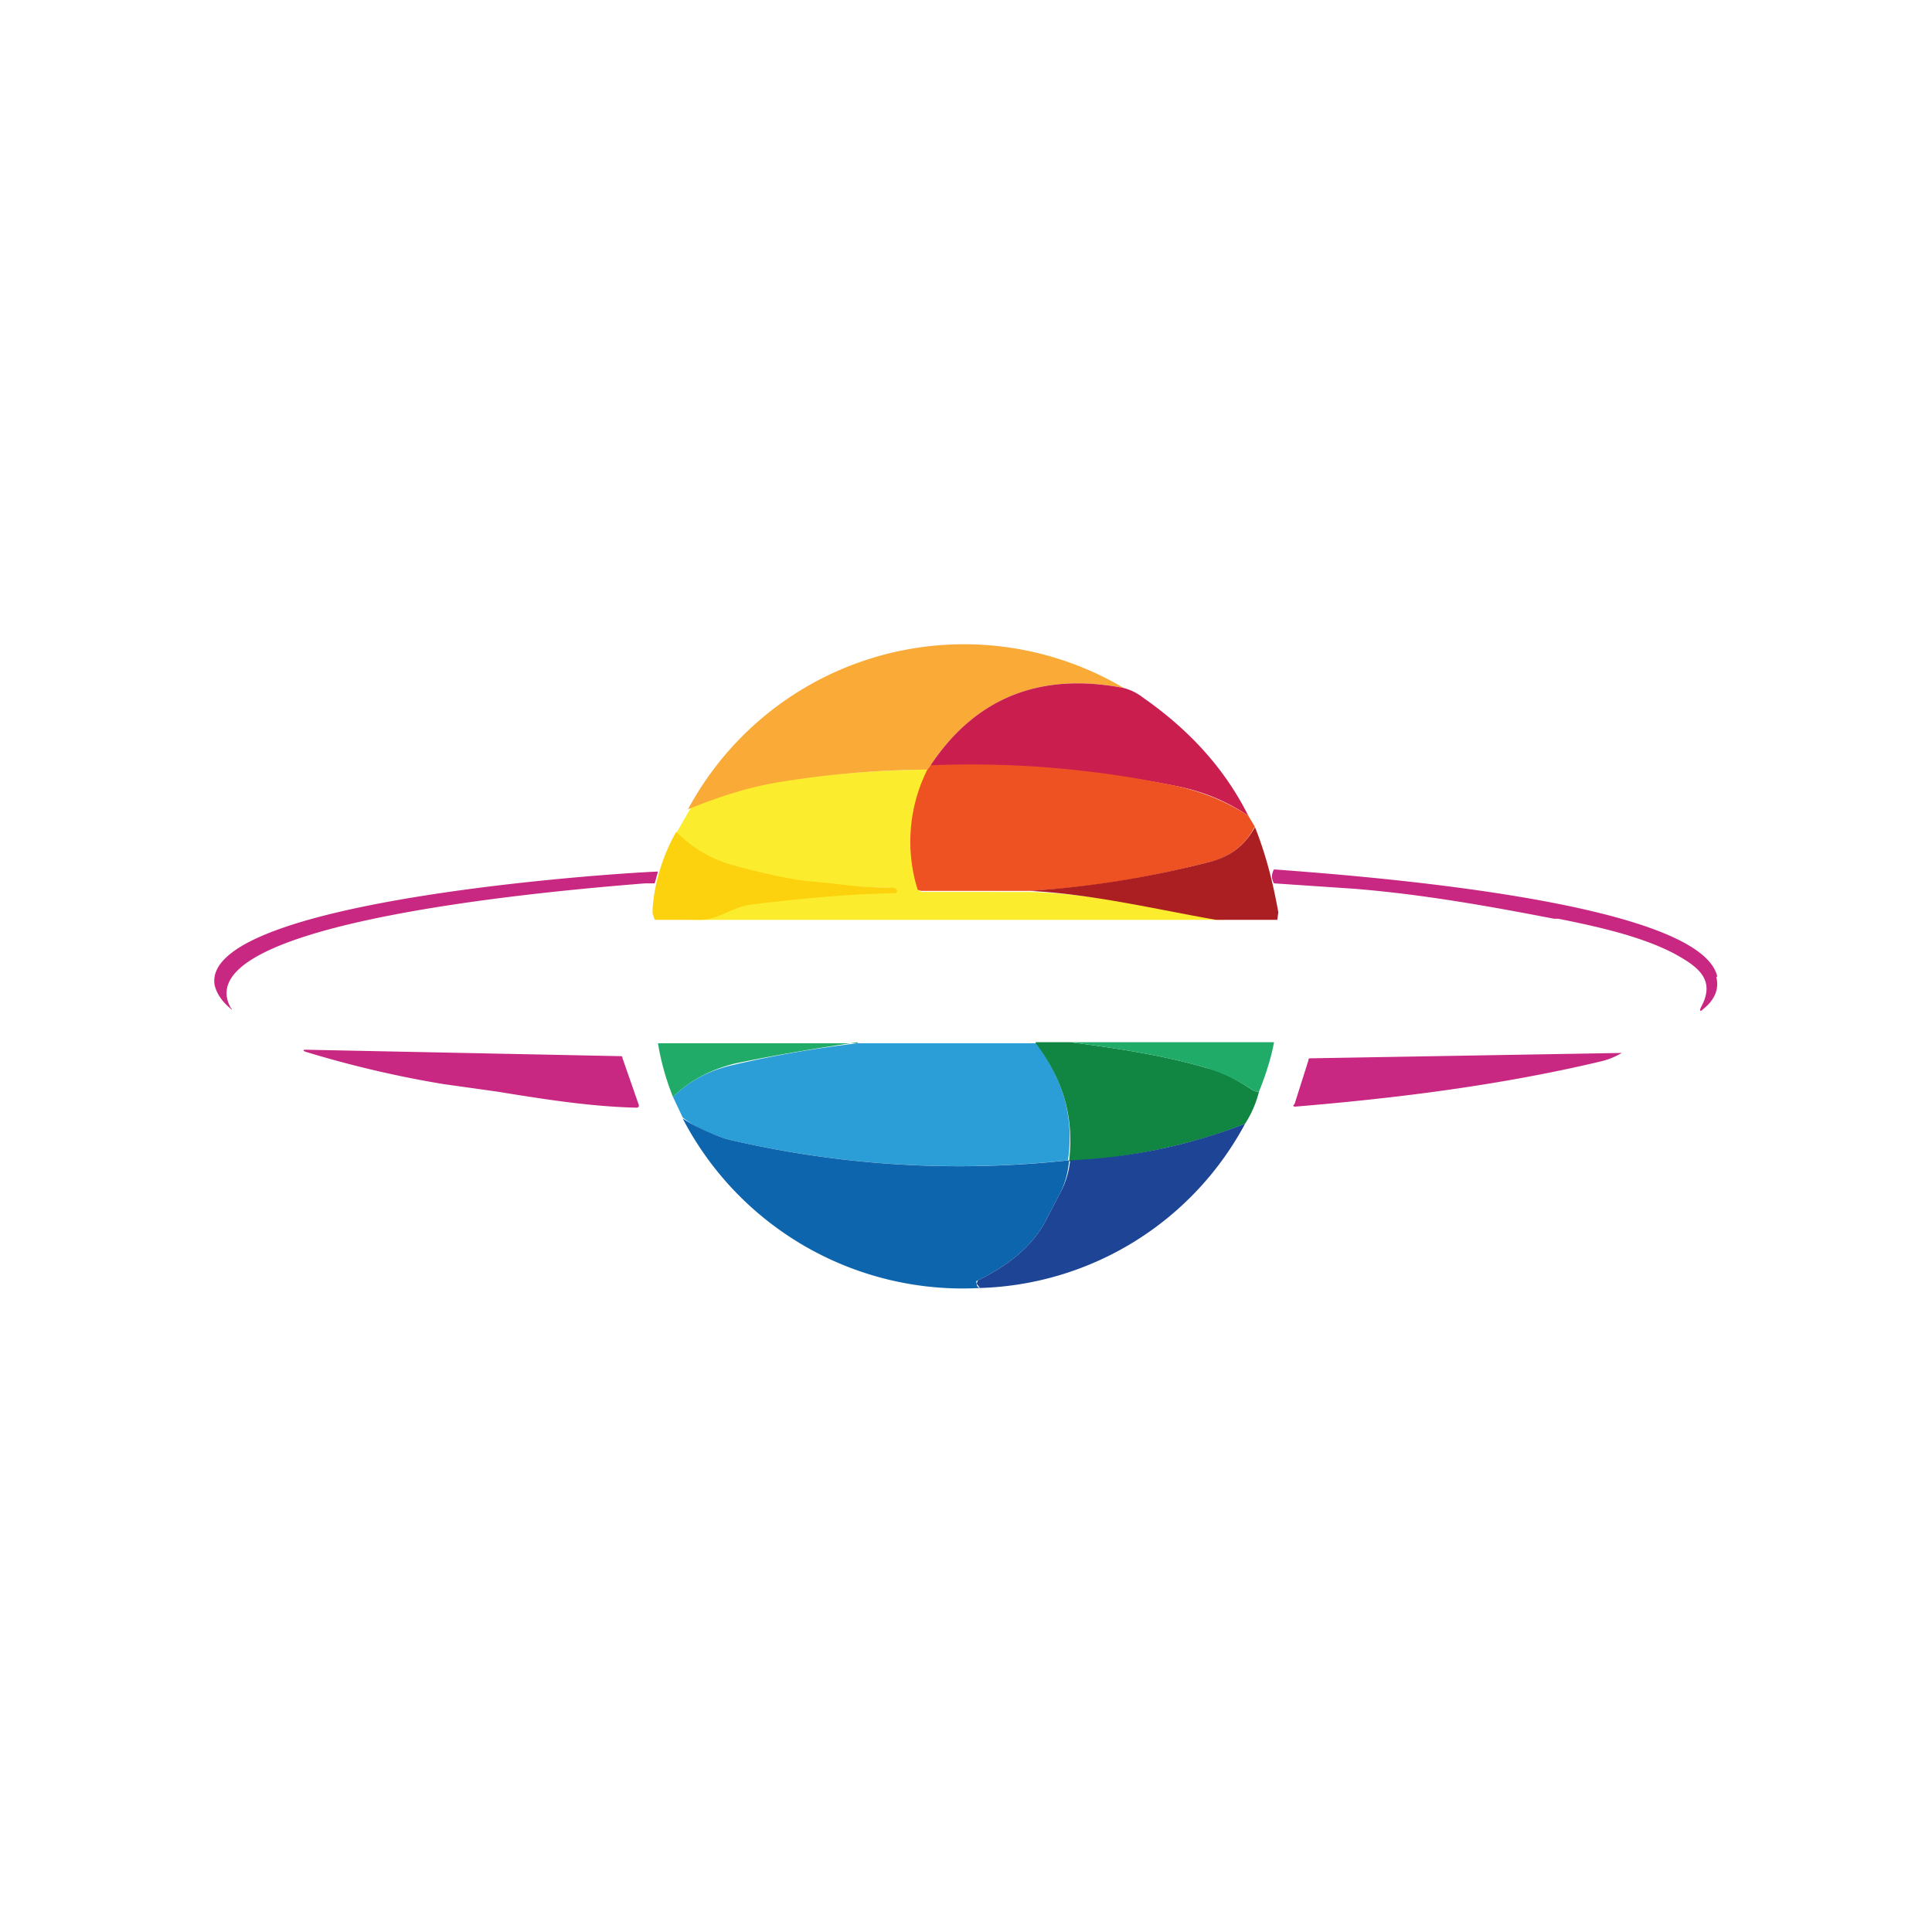 <svg xmlns="http://www.w3.org/2000/svg" width="18" height="18"><path fill="#FBED2E" d="M8.66 7.17c-.19.36-.22.73-.1 1.12 0 0 .01.02.03.02H9.6c.6.02 1.21.15 1.8.26H6.44l.17-.04a.1.1 0 0 0 .04-.02.7.7 0 0 1 .25-.08 13 13 0 0 1 1.44-.13c-.01-.02-.05-.03-.08-.03-.33 0-.5-.04-.78-.06a5 5 0 0 1-.7-.14.83.83 0 0 1-.49-.29l.15-.26c.27-.12.44-.18.73-.23a10.5 10.5 0 0 1 1.5-.12Z"/><path fill="#C82782" d="M16 9.1c-.16-.72-3.48-.95-4.13-1a.12.12 0 0 0 0 .13l.74.05c.63.05 1.25.16 1.87.28h.04c.35.07.76.16 1.07.32.22.12.4.24.26.5-.02.04-.01.05.02.02.1-.08.15-.18.12-.3Zm-9.9-.87.03-.11c-.5.02-4.27.28-4.13 1.06.02.08.07.15.14.21.02.02.03.02.01 0-.45-.81 3.12-1.1 3.86-1.16zM2.85 9.78l2.93.06c.01 0 .02 0 .02.02l.15.43a.02.02 0 0 1 0 .02.02.02 0 0 1-.02.01c-.43-.01-.87-.08-1.3-.15l-.5-.07a10 10 0 0 1-1.28-.3c-.03-.01-.03-.02 0-.02m9.34.1-.13.41a.01.01 0 0 0 0 .02h.01c.96-.08 1.91-.2 2.84-.42a.7.7 0 0 0 .2-.08c.02 0 .01 0 0 0l-2.9.05c-.01 0-.02 0-.02.02"/><path fill="#FAAA37" d="M10.47 6.41q-1.17-.225-1.8.72l-.03.04a9 9 0 0 0-1.4.12c-.29.05-.56.14-.83.25a2.92 2.92 0 0 1 4.06-1.13"/><path fill="#CA1E4E" d="M10.47 6.41a.5.5 0 0 1 .18.09c.43.3.76.66.98 1.1a1.8 1.8 0 0 0-.64-.27 9.2 9.2 0 0 0-2.23-.18c-.03 0-.06 0-.09-.02q.63-.945 1.8-.72"/><path fill="#EE5223" d="M8.67 7.13a9.2 9.2 0 0 1 2.32.2c.22.05.44.14.64.27l.06.1a.61.61 0 0 1-.42.33q-.855.225-1.68.27H8.58l-.03-.01a1.5 1.5 0 0 1 .09-1.12z"/><path fill="#AB1F23" d="M11.69 7.7c.12.3.18.58.22.8l-.01.07h-.57c-.57-.1-1.15-.24-1.74-.27a9 9 0 0 0 1.68-.27c.2-.05.33-.16.42-.32Z"/><path fill="#FCD10E" d="M6.3 7.75c.15.15.33.26.56.32.34.09.56.13.67.14.28.02.44.06.76.06.03 0 .06 0 .07.03l-.01.02c-.44.01-.9.05-1.37.11-.17.03-.28.13-.44.14H6.1l-.02-.06v-.05c.02-.25.1-.5.22-.71"/><path fill="#2B9ED8" d="M9.65 9.71c.25.34.36.69.3 1.1a9.4 9.4 0 0 1-3.19-.2c-.14-.05-.28-.1-.4-.2l-.09-.19q.225-.225.57-.3c.43-.1.81-.16 1.15-.2h1.66Z"/><path fill="#118643" d="M9.65 9.71h.32c.47.06.9.13 1.27.24.13.03.27.1.42.2.03.02.04.02.07.02a1 1 0 0 1-.13.3c-.5.2-1.1.32-1.63.35h-.01c.05-.42-.06-.77-.31-1.1Z"/><path fill="#21AB68" d="M9.97 9.71h1.9c-.03.16-.08.31-.14.46-.03 0-.04 0-.07-.02a1.6 1.6 0 0 0-.42-.2c-.37-.11-.8-.18-1.27-.24m-1.98 0c-.34.05-.72.11-1.15.2-.23.06-.42.16-.57.31a2.4 2.4 0 0 1-.14-.5h1.86Z"/><path fill="#0C65AD" d="M6.36 10.42c.12.08.26.14.4.19a9.4 9.4 0 0 0 3.2.2.8.8 0 0 1-.08.3l-.12.23c-.13.27-.37.45-.65.59-.01 0-.02.01-.01.03 0 .01 0 .03.03.04a2.94 2.94 0 0 1-2.77-1.58"/><path fill="#1D4495" d="M11.6 10.47A2.9 2.9 0 0 1 9.13 12l-.03-.04.01-.03c.28-.14.52-.32.65-.59l.12-.23a.8.8 0 0 0 .09-.3 5.1 5.1 0 0 0 1.63-.34"/></svg>